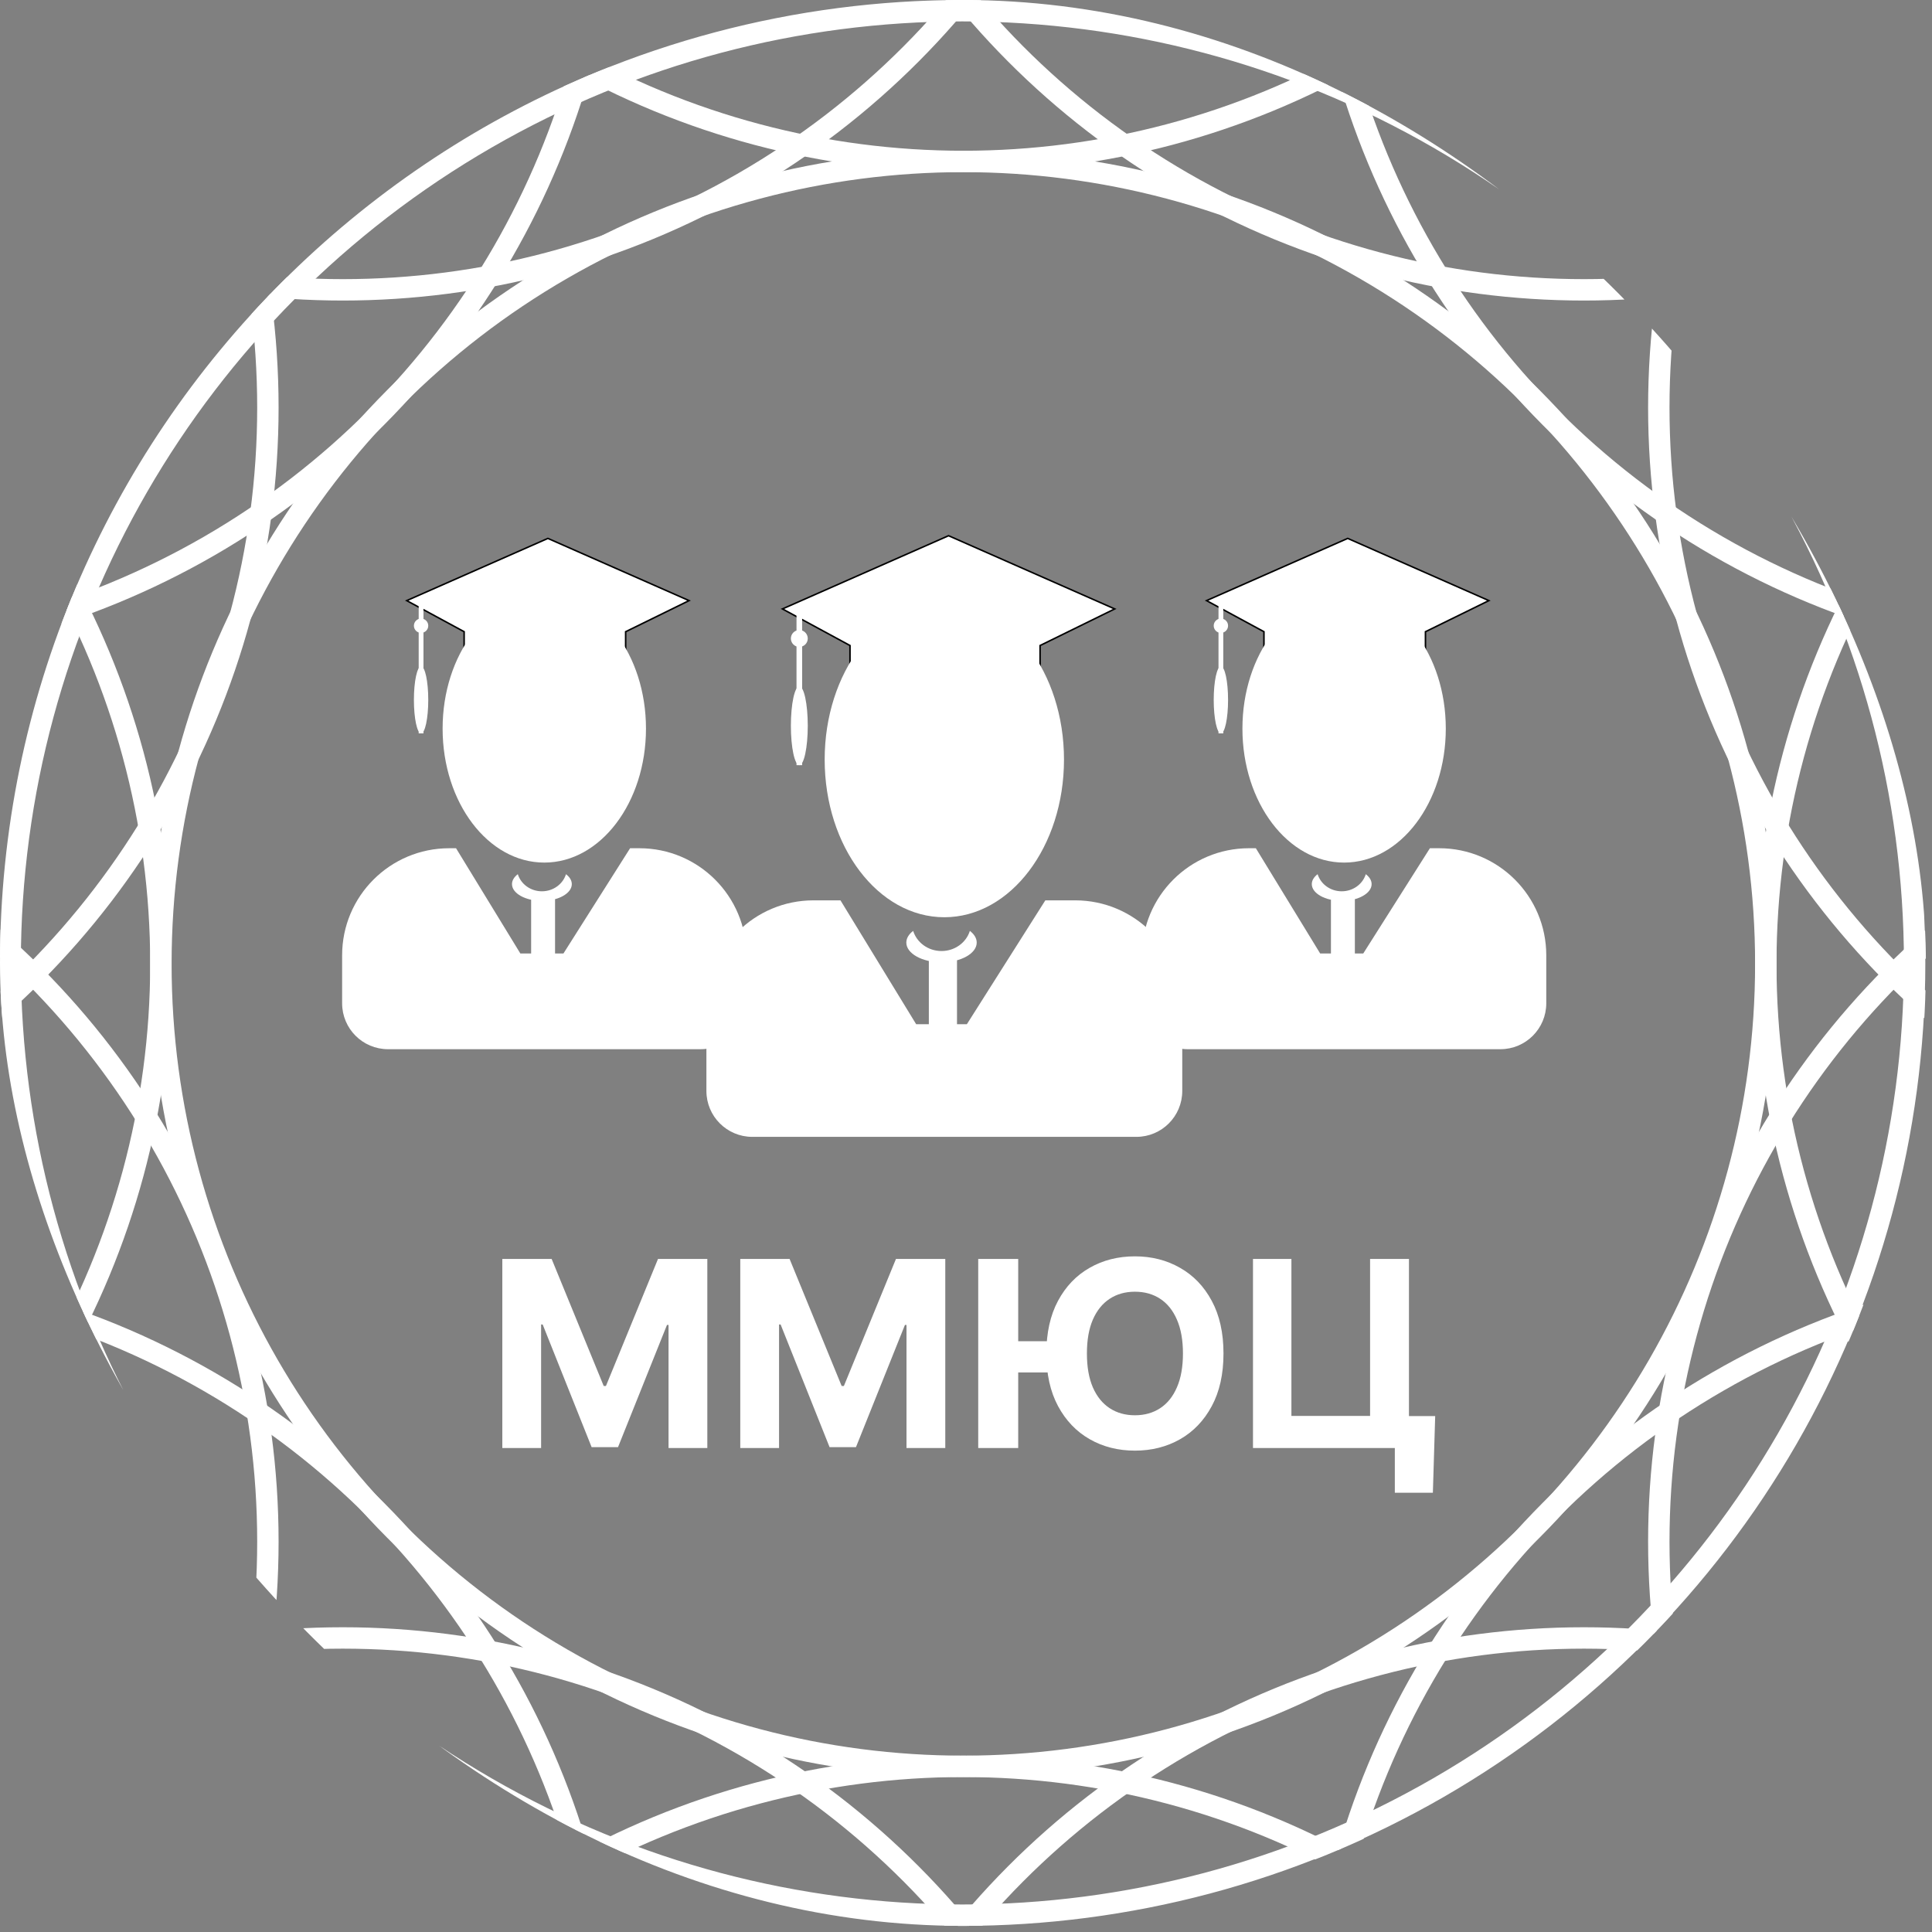 <?xml version="1.0" encoding="UTF-8"?> <svg xmlns="http://www.w3.org/2000/svg" width="288" height="288" viewBox="0 0 288 288" fill="none"><rect x="0" y="0" width="288" height="288" fill="#808080" stroke="none"/> <g clip-path="url(#clip0_34_75)"> <circle cx="143.605" cy="143.687" r="119.62" stroke="white" stroke-width="3.19"></circle> <circle cx="-28.648" cy="-22.186" r="119.62" stroke="white" stroke-width="3.19"></circle> <circle cx="315.857" cy="-22.186" r="119.62" stroke="white" stroke-width="3.19"></circle> <circle cx="366.895" cy="60.751" r="119.62" stroke="white" stroke-width="3.19"></circle> <circle cx="-79.686" cy="60.751" r="119.62" stroke="white" stroke-width="3.19"></circle> <circle cx="-79.686" cy="229.813" r="119.62" stroke="white" stroke-width="3.19"></circle> <circle cx="143.605" cy="-95.553" r="119.62" stroke="white" stroke-width="3.19"></circle> <circle cx="236.111" cy="-76.414" r="119.62" stroke="white" stroke-width="3.19"></circle> <circle cx="51.098" cy="-76.414" r="119.62" stroke="white" stroke-width="3.19"></circle> <circle cx="51.098" cy="363.787" r="119.62" stroke="white" stroke-width="3.19"></circle> <circle cx="236.111" cy="363.787" r="119.62" stroke="white" stroke-width="3.19"></circle> <circle cx="143.605" cy="382.927" r="119.62" stroke="white" stroke-width="3.19"></circle> <circle cx="-28.648" cy="309.56" r="119.62" stroke="white" stroke-width="3.19"></circle> <circle cx="315.857" cy="309.56" r="119.62" stroke="white" stroke-width="3.19"></circle> <circle cx="382.845" cy="143.687" r="119.62" stroke="white" stroke-width="3.19"></circle> <circle cx="366.895" cy="229.813" r="119.62" stroke="white" stroke-width="3.19"></circle> <circle cx="-95.635" cy="143.687" r="119.62" stroke="white" stroke-width="3.19"></circle> <circle cx="145.199" cy="145.281" r="165.873" stroke="white" stroke-width="3.19"></circle> <circle cx="143.462" cy="143.544" r="141.949" stroke="white" stroke-width="3.19"></circle> <path d="M141.4 79.858L116.636 90.771L126.709 96.227V99.795H155.041V96.227L166.164 90.771L141.4 79.858Z" fill="white" stroke="black" stroke-width="0.228"></path> <path fill-rule="evenodd" clip-rule="evenodd" d="M125.287 134.213L136.573 152.681H144.128L155.825 134.213H160.276C169.091 134.213 176.237 141.359 176.237 150.175V162.629C176.237 166.407 173.175 169.47 169.397 169.47H112.144C108.366 169.47 105.303 166.407 105.303 162.629V150.175C105.303 141.359 112.449 134.213 121.265 134.213H125.287Z" fill="white"></path> <path fill-rule="evenodd" clip-rule="evenodd" d="M144.576 138.767C144.035 140.502 142.348 141.768 140.35 141.768C138.352 141.768 136.665 140.502 136.124 138.767C135.483 139.254 135.104 139.857 135.104 140.509C135.104 142.131 137.453 143.447 140.35 143.447C143.248 143.447 145.597 142.131 145.597 140.509C145.597 139.856 145.217 139.254 144.576 138.767Z" fill="white"></path> <rect x="138.461" y="143.027" width="4.197" height="10.073" fill="white"></rect> <circle cx="119.154" cy="95.178" r="1.259" fill="white"></circle> <rect x="118.734" y="91.4" width="0.839" height="22.665" fill="white"></rect> <ellipse cx="119.154" cy="108.189" rx="1.259" ry="5.876" fill="white"></ellipse> <ellipse cx="140.77" cy="113.227" rx="17.838" ry="23.505" fill="white"></ellipse> <path d="M200.898 80.258L179.856 89.531L188.415 94.168V97.199H212.489V94.168L221.94 89.531L200.898 80.258Z" fill="white" stroke="black" stroke-width="0.228"></path> <path fill-rule="evenodd" clip-rule="evenodd" d="M187.207 126.444L196.797 142.136H203.216L213.155 126.444H214.538C223.354 126.444 230.5 133.591 230.5 142.406V149.562C230.5 153.34 227.437 156.403 223.659 156.403H177.067C173.289 156.403 170.227 153.34 170.227 149.562V142.406C170.227 133.591 177.373 126.444 186.188 126.444H187.207Z" fill="white"></path> <path fill-rule="evenodd" clip-rule="evenodd" d="M203.597 130.313C203.138 131.788 201.704 132.864 200.006 132.864C198.309 132.864 196.875 131.788 196.416 130.314C195.871 130.728 195.548 131.24 195.548 131.794C195.548 133.172 197.544 134.29 200.006 134.29C202.469 134.29 204.465 133.172 204.465 131.794C204.465 131.24 204.142 130.728 203.597 130.313Z" fill="white"></path> <rect x="198.402" y="133.934" width="3.566" height="8.56" fill="white"></rect> <circle cx="181.996" cy="93.276" r="1.07" fill="white"></circle> <rect x="181.64" y="90.066" width="0.713" height="19.259" fill="white"></rect> <ellipse cx="181.996" cy="104.332" rx="1.07" ry="4.993" fill="white"></ellipse> <ellipse cx="200.364" cy="108.612" rx="15.158" ry="19.972" fill="white"></ellipse> <path d="M81.671 80.259L60.629 89.532L69.189 94.168V97.2H93.263V94.168L102.714 89.532L81.671 80.259Z" fill="white" stroke="black" stroke-width="0.228"></path> <path fill-rule="evenodd" clip-rule="evenodd" d="M67.981 126.445L77.57 142.137H83.99L93.928 126.445H95.312C104.127 126.445 111.273 133.591 111.273 142.406V149.562C111.273 153.34 108.211 156.403 104.433 156.403H57.841C54.063 156.403 51 153.34 51 149.562V142.406C51 133.591 58.146 126.445 66.962 126.445H67.981Z" fill="white"></path> <path fill-rule="evenodd" clip-rule="evenodd" d="M84.371 130.314C83.912 131.788 82.478 132.864 80.781 132.864C79.083 132.864 77.649 131.788 77.19 130.313C76.645 130.728 76.322 131.24 76.322 131.794C76.322 133.172 78.318 134.29 80.78 134.29C83.243 134.29 85.238 133.172 85.238 131.794C85.238 131.24 84.916 130.728 84.371 130.314Z" fill="white"></path> <rect x="79.175" y="133.934" width="3.566" height="8.56" fill="white"></rect> <circle cx="62.77" cy="93.276" r="1.07" fill="white"></circle> <rect x="62.413" y="90.067" width="0.713" height="19.259" fill="white"></rect> <ellipse cx="62.77" cy="104.332" rx="1.07" ry="4.993" fill="white"></ellipse> <ellipse cx="81.137" cy="108.612" rx="15.158" ry="19.972" fill="white"></ellipse> <path d="M74.88 187.666H82.231L89.995 206.608H90.325L98.089 187.666H105.44V215.858H99.658V197.509H99.424L92.129 215.721H88.192L80.896 197.44H80.662V215.858H74.88V187.666ZM110.351 187.666H117.702L125.466 206.608H125.796L133.56 187.666H140.911V215.858H135.129V197.509H134.895L127.599 215.721H123.662L116.366 197.44H116.132V215.858H110.351V187.666ZM151.782 187.666V215.858H145.821V187.666H151.782ZM157.839 199.932V204.584H148.836V199.932H157.839ZM182.383 201.762C182.383 204.837 181.8 207.452 180.635 209.609C179.478 211.765 177.9 213.413 175.899 214.551C173.908 215.679 171.669 216.244 169.182 216.244C166.676 216.244 164.428 215.675 162.437 214.537C160.445 213.399 158.871 211.752 157.715 209.595C156.559 207.438 155.98 204.828 155.98 201.762C155.98 198.688 156.559 196.073 157.715 193.916C158.871 191.759 160.445 190.117 162.437 188.988C164.428 187.85 166.676 187.281 169.182 187.281C171.669 187.281 173.908 187.85 175.899 188.988C177.9 190.117 179.478 191.759 180.635 193.916C181.8 196.073 182.383 198.688 182.383 201.762ZM176.34 201.762C176.34 199.771 176.042 198.092 175.445 196.724C174.858 195.357 174.027 194.32 172.953 193.613C171.88 192.907 170.622 192.553 169.182 192.553C167.741 192.553 166.484 192.907 165.41 193.613C164.336 194.32 163.501 195.357 162.905 196.724C162.317 198.092 162.024 199.771 162.024 201.762C162.024 203.754 162.317 205.433 162.905 206.801C163.501 208.168 164.336 209.205 165.41 209.912C166.484 210.618 167.741 210.972 169.182 210.972C170.622 210.972 171.88 210.618 172.953 209.912C174.027 209.205 174.858 208.168 175.445 206.801C176.042 205.433 176.34 203.754 176.34 201.762ZM213.941 211.095L213.596 222.521H207.925V215.858H205.943V211.095H213.941ZM186.781 215.858V187.666H192.508V211.068H204.236V187.666H210.031V215.858H186.781Z" fill="white"></path> </g> <defs> <clipPath id="clip0_34_75"> <rect width="287.088" height="287.088" rx="143.544" fill="white"></rect> </clipPath> </defs> </svg> 